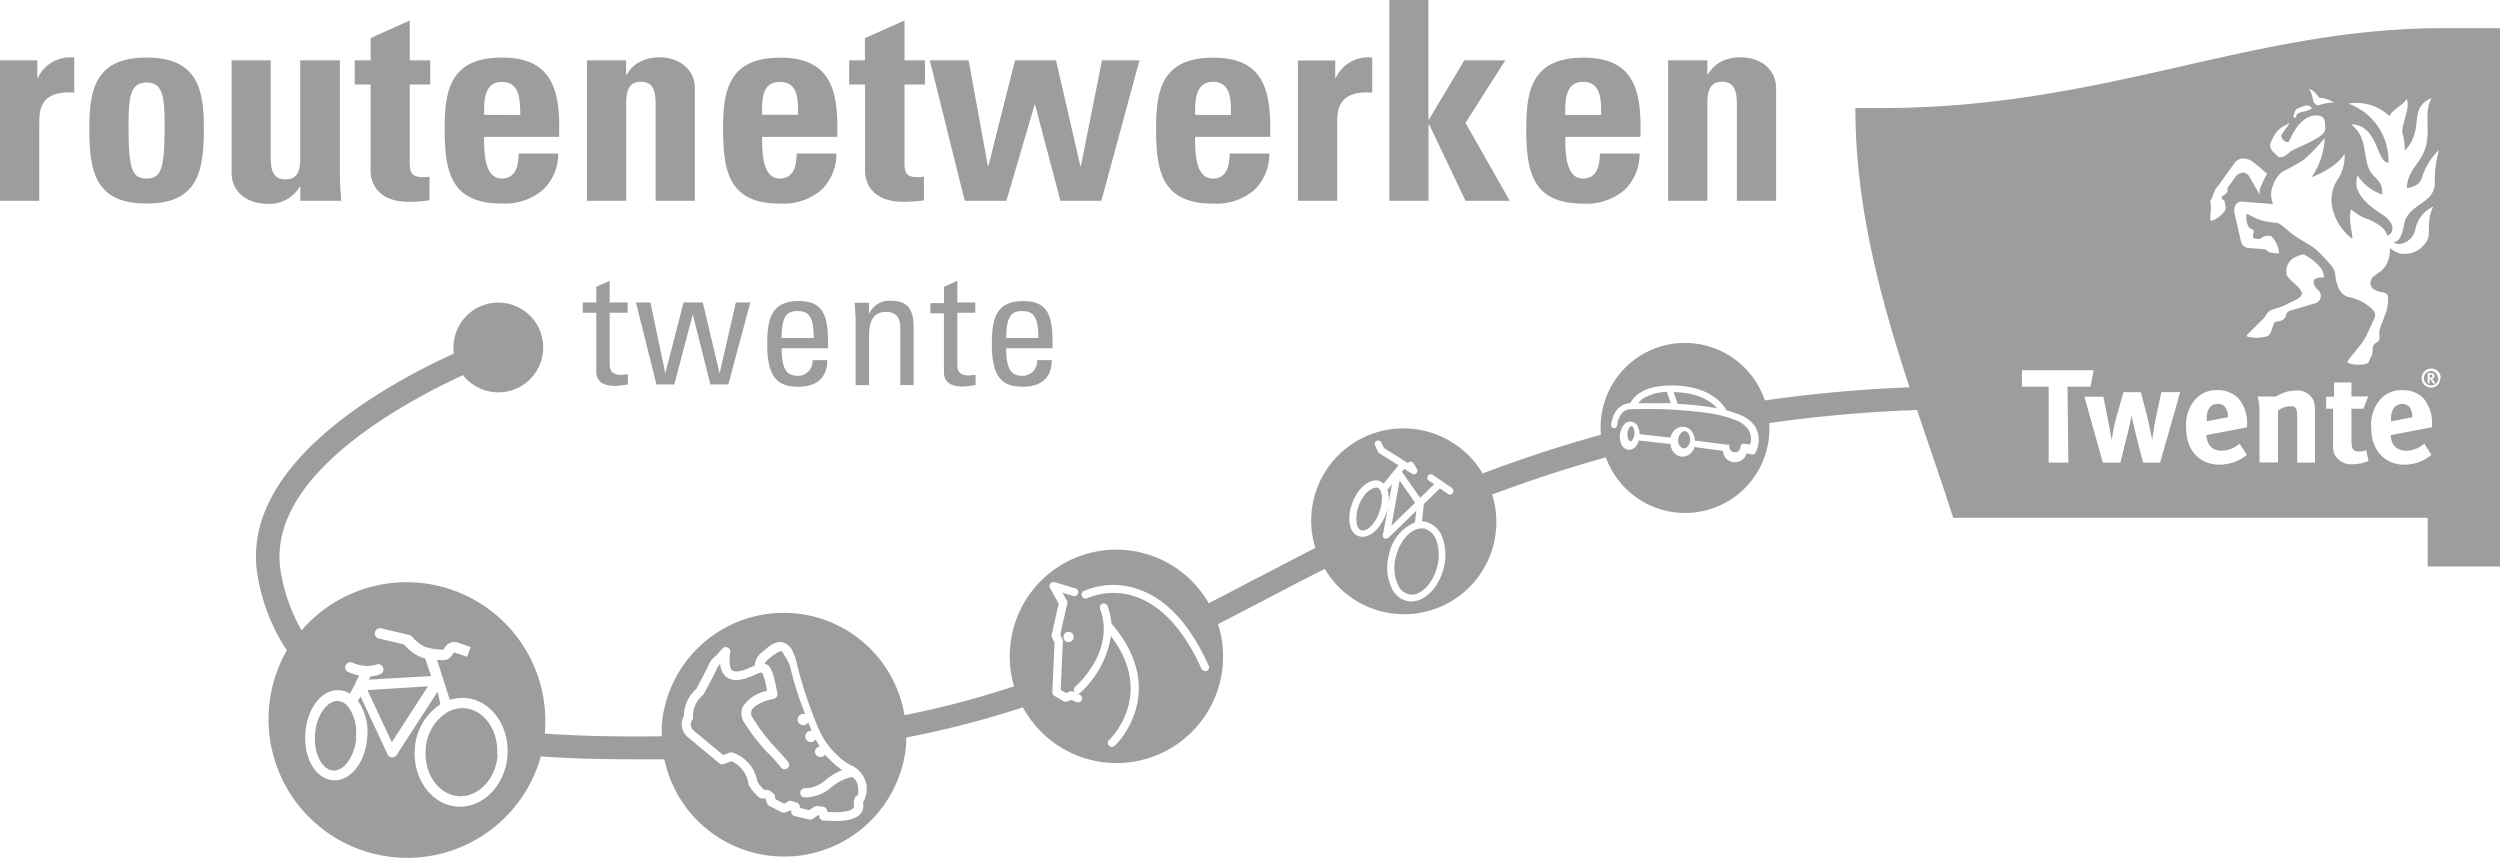 <svg xmlns="http://www.w3.org/2000/svg" viewBox="0 0 244.06 83.86"><defs><style>.cls-1{fill:#9d9d9c;}</style></defs><title>Routenetwerken Twente</title><g id="Layer_2" data-name="Layer 2"><g id="Layer_1-2" data-name="Layer 1"><path class="cls-1" d="M235.29,39.84a1.74,1.74,0,0,1,.21.89l-2.07.4s-.2-1.64,1.06-1.69A.85.85,0,0,1,235.29,39.84Zm-18.79-.41c-1.26,0-1.06,1.69-1.06,1.69l2.07-.39a1.77,1.77,0,0,0-.21-.89A.86.86,0,0,0,216.5,39.43Zm-19.7-.52A1.14,1.14,0,0,1,195.63,40a135.73,135.73,0,0,0-22.91,1.3,8.23,8.23,0,0,1-15.95,3.35c-3.94,1.1-7.64,2.33-11.1,3.63a9,9,0,0,1-16.34,7.26c-2.23,1.12-4.33,2.22-6.28,3.24-1.44.75-2.83,1.48-4.14,2.15a10.4,10.4,0,0,1-19.05,8.12A93.62,93.62,0,0,1,88.47,72c0,.19,0,.39,0,.58a11.95,11.95,0,0,1-23.61,1.55h-.37c-4,0-7.92,0-11.69-.29A13.54,13.54,0,1,1,28,63.49a18.83,18.83,0,0,1-2.82-7.1c-2-10.74,12-18.62,19.13-21.88a4.38,4.38,0,1,1,.89,2.11C38.58,39.69,25.73,46.89,27.44,56a17.2,17.2,0,0,0,2,5.54,13.54,13.54,0,0,1,23.76,9.83c0,.08,0,.17,0,.25,3.49.24,7.25.31,11.26.26h.14c0-.35,0-.71,0-1.06a11.95,11.95,0,0,1,23.7-1A89.38,89.38,0,0,0,99,67a10.4,10.4,0,0,1,19-8.11c1.28-.65,2.62-1.35,4-2.09,2-1,4.13-2.16,6.41-3.31a9,9,0,0,1,16.33-7.27c3.59-1.36,7.43-2.64,11.55-3.78a8.23,8.23,0,0,1,16-3.35,138.22,138.22,0,0,1,23.42-1.33A1.14,1.14,0,0,1,196.8,38.91ZM49.54,73.78c.22-2.93-1.63-5.46-4.12-5.64a3.91,3.91,0,0,0-1.51.19l-1.24-3.9.2,0a2,2,0,0,0,.82-.06,1.16,1.16,0,0,0,.5-.49,1,1,0,0,1,.15-.19c.57.18,1.25.43,1.26.43l.35-.95s-.7-.26-1.3-.45a1.1,1.1,0,0,0-1.29.6l-.08.11a6.32,6.32,0,0,1-1.8-.29,3.94,3.94,0,0,1-1.32-1.07L40,62l-2.79-.66a.51.51,0,0,0-.61.38.51.51,0,0,0,.37.61l2.47.58a4.56,4.56,0,0,0,1.69,1.26l.37.1L42.09,66,36,66.35l.14-.26a.47.47,0,0,0,0-.06,2.68,2.68,0,0,0,1-.22.5.5,0,0,0-.42-.92,3.3,3.3,0,0,1-2.3-.2.5.5,0,0,0-.42.92,5.53,5.53,0,0,0,1.07.34l-.36.68,0,0a.51.51,0,0,0,0,.09l-.55,1a2.25,2.25,0,0,0-1-.34c-1.69-.13-3.17,1.7-3.35,4.17s1,4.49,2.69,4.62,3.16-1.7,3.35-4.17a5.28,5.28,0,0,0-.9-3.57l.24-.45,2.65,5.67a.5.5,0,0,0,.42.29h0a.51.51,0,0,0,.46-.23l4-6.19L43,68.75A5.57,5.57,0,0,0,40.5,73.1c-.22,2.92,1.63,5.46,4.12,5.64S49.32,76.7,49.54,73.78Zm35,2.67A2.59,2.59,0,0,0,83,74.67l-.35-.2a7.28,7.28,0,0,1-1.23-1.06,7.55,7.55,0,0,1-1.61-2.52,42.66,42.66,0,0,1-2-6,4.73,4.73,0,0,0-.41-1.25,1.46,1.46,0,0,0-1-.93c-.68-.16-1.3.37-1.8.79l-.22.18A1.73,1.73,0,0,0,73.69,65l-.09,0-.64.28c-.74.31-1.28.35-1.52.14s-.26-1.28-.15-1.7a.45.45,0,0,0-.76-.41l-.61.69a2.33,2.33,0,0,0-.78,1c-.13.3-.86,1.68-1.18,2.28a3.53,3.53,0,0,0-1.2,2.61,1.67,1.67,0,0,0,.3,2l3.17,2.63a.45.45,0,0,0,.44.07l.73-.28a2.9,2.9,0,0,1,1.67,2.18l0,.11a4.61,4.61,0,0,0,1,1.22.44.44,0,0,0,.35.13l.31,0,.12.41a.45.45,0,0,0,.24.31l1.24.63a.45.45,0,0,0,.36,0l.46-.18.1,0,0,.21a.45.45,0,0,0,.34.34L79,80a.45.45,0,0,0,.35-.07l.5-.34.14,0,0,.18a.45.45,0,0,0,.39.34l.23,0c1.74.13,2.84-.07,3.35-.62a1.23,1.23,0,0,0,.3-1.08v-.1a1.34,1.34,0,0,1,.12-.21A2.83,2.83,0,0,0,84.56,76.44ZM108.61,61a.37.37,0,0,0-.1-.07,6.57,6.57,0,0,0-.37-1.72.39.39,0,1,0-.73.26c1.5,4.2-2.42,7.55-2.46,7.58a.39.39,0,0,0,0,.55l.05,0-.24-.1a.39.39,0,0,0-.3,0l-.39.16-.52-.31.21-4.69a.4.4,0,0,0,0-.18l-.25-.53.67-3a.39.39,0,0,0,0-.27l-.46-.83,1,.32a.39.39,0,1,0,.23-.74l-2-.6a.39.39,0,0,0-.45.56l.85,1.54-.67,3a.39.39,0,0,0,0,.25l.27.56-.22,4.83a.39.39,0,0,0,.19.35l.89.53a.4.4,0,0,0,.17.05.4.4,0,0,0,.18,0l.42-.18.52.22a.39.39,0,0,0,.3-.72l-.21-.09a.38.38,0,0,0,.26-.09,9.44,9.44,0,0,0,3-5.55c4.35,5.73,0,10-.21,10.19a.39.39,0,0,0,.53.56C108.88,72.83,114.23,67.64,108.61,61Zm-3.85.95a.5.5,0,0,0-.92.38.5.5,0,1,0,.92-.38ZM118,65c-1.79-4-4.09-6.5-6.83-7.46a7.27,7.27,0,0,0-5.41.18.39.39,0,0,0,.35.69,6.57,6.57,0,0,1,4.8-.14c2.54.89,4.68,3.27,6.38,7a.39.39,0,0,0,.33.23.37.37,0,0,0,.19,0A.39.39,0,0,0,118,65Zm23.77-17.35-1.93-1.31a.34.34,0,0,0-.38.56l.55.37-1.37,1.33-1.78-2.54.23-.29.78.49a.34.34,0,0,0,.47-.45l-.34-.58a.34.34,0,0,0-.46-.12.34.34,0,0,0-.1.09l-2.34-1.47-.27-.57a.34.34,0,0,0-.61.29l.31.66a.33.33,0,0,0,.13.14l1.86,1.17-1.44,1.79a1.13,1.13,0,0,0-.26-.19c-.86-.45-2.08.38-2.71,1.85s-.47,3,.38,3.41a1.12,1.12,0,0,0,.44.12h0c.83.06,1.74-.73,2.28-2a4.87,4.87,0,0,0,.26-.76L135,52.22a.34.34,0,0,0,.17.36l.13,0a.34.34,0,0,0,.26-.09l2.71-2.63L138.13,51a4.27,4.27,0,0,0-2.53,3.15,4.67,4.67,0,0,0,.36,3.45,2.2,2.2,0,0,0,1.35,1.06,1.93,1.93,0,0,0,.33.05c1.39.1,2.81-1.29,3.29-3.24a5,5,0,0,0-.07-2.86,2.41,2.41,0,0,0-1.63-1.66,1.93,1.93,0,0,0-.41-.05l.17-1.6a.3.3,0,0,0,0-.09l1.58-1.53.81.55a.33.33,0,0,0,.16.06.34.34,0,0,0,.21-.61Zm29.64-5.93a3.34,3.34,0,0,0-1.69-1.28,8.93,8.93,0,0,0-1.18-.38,3.64,3.64,0,0,0-1.06-1.2A5.48,5.48,0,0,0,165.8,38a8.73,8.73,0,0,0-2.64-.37c-3,0-3.78,1.31-4,1.72a1.78,1.78,0,0,0-.51.1c-.36.12-1.16.54-1.36,2a.31.31,0,0,0,.27.35h0a.31.31,0,0,0,.31-.27,2.3,2.3,0,0,1,.42-1.13l.06-.07h0a1.08,1.08,0,0,1,.46-.32h0a1.18,1.18,0,0,1,.31-.05,44,44,0,0,1,7.74.38,11.85,11.85,0,0,1,2.46.63,2.76,2.76,0,0,1,1.39,1,1.82,1.82,0,0,1,.14,1.43l-.59-.09a.31.31,0,0,0-.35.27.31.31,0,0,0,0,0,.63.63,0,0,1-.21.47.56.56,0,0,1-.39.09c-.26,0-.54-.23-.49-.73h0v0h0v0h-.27l-3.09-.4a1.61,1.61,0,0,0-.24-.8,1.1,1.1,0,0,0-1.78-.17,1.59,1.59,0,0,0-.37.68h0l-3-.34a1.67,1.67,0,0,0-.16-.68.8.8,0,0,0-1.45-.14,1.89,1.89,0,0,0-.17,1.82.87.87,0,0,0,.68.53h.07a.89.89,0,0,0,.7-.39,1.62,1.62,0,0,0,.25-.52l2.84.32.07,0,.17,0a1.58,1.58,0,0,0,.24.72,1.15,1.15,0,0,0,.85.54h.1a1.16,1.16,0,0,0,.84-.38,1.53,1.53,0,0,0,.29-.44v0h0l0-.12,2.81.37a1.25,1.25,0,0,0,.27.7,1.14,1.14,0,0,0,.78.41h.13a1.11,1.11,0,0,0,1.11-.85l.53.1h.07a.31.31,0,0,0,.3-.21A2.58,2.58,0,0,0,171.38,41.71Zm-11.44-2.36c.78,0,1.91,0,3.14,0l-.38-1.1a4.51,4.51,0,0,0-2.38.69,1.9,1.9,0,0,0-.38.37Zm3.42-1.07.39,1.14a31.39,31.39,0,0,1,3.34.34l.52.09a3.59,3.59,0,0,0-.58-.53,4.91,4.91,0,0,0-1.46-.72,8,8,0,0,0-2.22-.33ZM165,43c0-.46-.2-.88-.52-.91h0c-.31,0-.6.35-.64.79a.8.8,0,0,0,.48.9h0a.52.52,0,0,0,.42-.18.89.89,0,0,0,.14-.2h0v0A1.12,1.12,0,0,0,165,43Zm-5.45-.63a1.16,1.16,0,0,0-.09-.6c-.05-.1-.12-.17-.18-.18h0a.3.3,0,0,0-.2.14,1.27,1.27,0,0,0-.11,1.17c.05.1.12.17.18.18s.14,0,.21-.14a1.16,1.16,0,0,0,.2-.57Zm77.73-5.79h-.08v.3h.07c.1,0,.19-.05.19-.16S237.36,36.55,237.23,36.55Zm.77.38a.71.71,0,1,1-.71-.75A.71.71,0,0,1,238,36.93Zm-.28.51a2,2,0,0,0-.33-.48h0a.3.3,0,0,0,.23-.28c0-.16-.12-.29-.36-.29H237v1h.18V37h.05s.13.17.29.43Zm6.34-34.69V55.31H237V50.55H190.68c-3.93-12.31-9.55-25.47-9.55-40h2.45c22,0,36-7.8,54.92-7.8h5.57ZM225.44,8.67c.47.94.25,1.15.57,1.49a.39.39,0,0,0,.39.1,4.89,4.89,0,0,1,1.46-.25,3,3,0,0,0-1.48-.47A1.94,1.94,0,0,0,225.44,8.67Zm-1.54,2.61c-.07.19.26.36.28,0s1-.35,1.47-.66c.14-.08-.3-.44-.62-.3a3.8,3.8,0,0,0-.85.34A1.8,1.8,0,0,0,223.91,11.29Zm-2.29,2.81a1,1,0,0,0,.46.86l.36.37c.31.11.71-.08,1.09-.46S227,13.49,227,12.61c0-.65,0-1.19-.56-1.3-1.7-.33-2.68,1.85-2.92,2.37s-.82-.16-.81-.41,1-1.35.72-1.23a2.82,2.82,0,0,1-.31.2,2.29,2.29,0,0,0-.92.71A5.13,5.13,0,0,0,221.62,14.09Zm-5.77,6.39s-.13,1,0,1.06.87-.29,1.28-.86a.67.67,0,0,0,.17-.41l-.1-.51c0-.3-.31-.2-.3-.5,0-.13.34-.22.5-.45s0-.41.09-.5.76-1.06.76-1.06a1.12,1.12,0,0,1,.78-.41.86.86,0,0,1,.62.49L220.6,19c0-.08,0-.35,0-.5a10.07,10.07,0,0,1,.73-1.54s-1.4-1.2-1.6-1.3a2,2,0,0,0-.81-.19,1.09,1.09,0,0,0-.76.43l-1.59,2.21a2.13,2.13,0,0,0-.49.84,3.85,3.85,0,0,1-.28.64C215.74,19.83,215.91,20.19,215.84,20.48Zm-14,17.27h2.24l.31-1.61h-7v1.61H200v7.41h1.92Zm11,.53H211l-.52,2.44c-.19.88-.34,2-.38,2.26,0,0-.2-1.17-.51-2.45L209,38.29h-1.7l-.65,2.29a19.26,19.26,0,0,0-.5,2.41s-.22-1.36-.39-2.15l-.42-2.11h-1.85l1.8,6.44H207l.35-1.42c0-.05.34-1.28.59-2.43.11-.5.12-.59.16-.89,0,.27.05.36.11.68s.26,1.12.39,1.68l.62,2.37h1.66Zm2.53,4.2,4-.76c0-.12,0-.24,0-.36a3.68,3.68,0,0,0-.91-2.54,2.84,2.84,0,0,0-2-.73,2.71,2.71,0,0,0-2.17.93,3.76,3.76,0,0,0-.87,2.74c0,2.77,2,3.9,3.93,3.54a4.06,4.06,0,0,0,2-.9l-.71-1.09a2.74,2.74,0,0,1-1.76.69C216,44,215.45,43.46,215.4,42.49ZM226,40.12a2.73,2.73,0,0,0-.14-1,1.71,1.71,0,0,0-1.66-1,3.72,3.72,0,0,0-2,.59h-1.81a5.22,5.22,0,0,1,.19,1.44v5h1.81V40.09a2,2,0,0,1,1.26-.43c.47,0,.61.23.61,1v4.5H226Zm-.13-12.63c0-.51,1-.34,1-.45a1.54,1.54,0,0,0-.23-.77,4.61,4.61,0,0,0-1.8-1.45,4.51,4.51,0,0,0-.88.34,1.5,1.5,0,0,0-.72,1.66c.13.48,1.46,1.25,1.48,1.83,0,.18-.21.43-.47.56l-1.24.61a7.08,7.08,0,0,1-1,.34,1.33,1.33,0,0,0-.79.58,1.8,1.8,0,0,1-.42.53l-1.36,1.35c-.08.08-.16.2,0,.25a3.55,3.55,0,0,0,1.93-.06.86.86,0,0,0,.33-.41l.22-.63c.09-.28.19-.39.38-.39.48,0,.85-.32.86-.6a.6.6,0,0,1,.45-.46l2.5-.74a.75.75,0,0,0,.26-1.2S225.83,28,225.87,27.49ZM231.22,45,231,43.95a2.46,2.46,0,0,1-.65.13c-.63,0-.79-.23-.79-1.11V39.9h1.16l.47-1.2h-1.63V37.34h-1.7v1.39h-.77V39.9h.68v3.36a2.49,2.49,0,0,0,.12,1.06,1.84,1.84,0,0,0,1.86,1A3.81,3.81,0,0,0,231.22,45Zm.21-10.1a1.36,1.36,0,0,0,.2-.8.7.7,0,0,1,.36-.65.56.56,0,0,0,.31-.61,1.85,1.85,0,0,1,.09-.91s.48-1.25.61-1.63a5.61,5.61,0,0,0,.14-1.14c0-.3-.06-.54-.54-.62-1.65-.27-1.14-1.22-1-1.45a6,6,0,0,1,.81-.6,2.13,2.13,0,0,0,.7-1l.11-.28a4.08,4.08,0,0,0,.08-1h0a2.85,2.85,0,0,0,1,.54,2.5,2.5,0,0,0,2.75-1.5c.18-.81-.12-1.93.5-3.08a3.07,3.07,0,0,0-1.75,2.19c-.19,1.16-1.51,1.75-2.1,1.32.29-.14.7-.16,1-1.76.32-2,2.94-2,3-4a10.84,10.84,0,0,1,.4-3.27,6.33,6.33,0,0,0-1.64,2.64c-.25,1-1.41,1-1.48,1.1,0-1.89,1.51-2.46,1.88-4.28s-.23-3.19.53-4.55c-2,.87-1.07,2.38-1.91,4.14a3.46,3.46,0,0,1-.72,1,5.89,5.89,0,0,0-.25-1.78c0-1,.83-2.42.43-3.27-.2.52-1.32,1-1.68,1.68a4.64,4.64,0,0,0-4-1.21,5.9,5.9,0,0,1,3.91,5.76c-1.18,0-1-3.7-3.63-3.74,1.13,1,1.13,1.62,1.49,3.56s1.57,1.44,1.54,3.29a4.61,4.61,0,0,1-2.44-1.9c0,.5-.83,1.79,2.45,3.86,1.26.79,1.18,1.84.47,2.06a1.6,1.6,0,0,0-.43-.74,4.84,4.84,0,0,0-1.83-1,6.67,6.67,0,0,1-1.26-.82c-.37.72.29,3,.08,2.84-1.15-.81-2.85-3.3-1.5-5.6a4.3,4.3,0,0,0,.78-2.7s-.54,1.26-3.23,2.31a7.3,7.3,0,0,0,1.29-3.83,17.91,17.91,0,0,1-2,2.09,16.73,16.73,0,0,1-2.17,1.21,3.32,3.32,0,0,0-1.07,2.15,3.22,3.22,0,0,0,.18,1l-1.78-.14h0l-1.14-.09a.72.72,0,0,0-.63.19,1.16,1.16,0,0,0-.22.83l.66,2.88a.81.81,0,0,0,.61.61s1.48.11,1.71.15.26.21.4.26a2.84,2.84,0,0,0,1,.11,2.88,2.88,0,0,0-.6-1.48c-.17-.18-.21-.22-.35-.23a3.91,3.91,0,0,0-.5.06,4.94,4.94,0,0,0-.45.26c-.09,0-.54,0-.61-.1a.64.64,0,0,1,0-.48.27.27,0,0,0-.19-.39c-.54-.12-.57-1.46-.43-1.48s0,0,0,0l.71.37a5.63,5.63,0,0,0,2.09.49c.41,0,1,.63,1.6,1.1s1.86,1.12,2.31,1.5a18.21,18.21,0,0,1,1.48,1.55,1.76,1.76,0,0,1,.4.8c.05.23.09,2,1.33,2.31a4.35,4.35,0,0,1,2.47,1.38.77.77,0,0,1,0,.77L231,32.8a6,6,0,0,1-.58.89l-1.13,1.41c-.18.23-.19.28.18.41a3,3,0,0,0,1,.09c.28,0,.69-.09.75-.22Zm2,7.57,4-.76c0-.12,0-.24,0-.36a3.68,3.68,0,0,0-.9-2.53,2.82,2.82,0,0,0-2-.73,2.72,2.72,0,0,0-2.18.93,3.78,3.78,0,0,0-.86,2.74c0,2.77,2,3.9,3.93,3.54a4,4,0,0,0,1.95-.9l-.71-1.09a2.68,2.68,0,0,1-1.75.69C234,44,233.44,43.46,233.39,42.49Zm4.84-5.56a.91.91,0,0,0-.93-.93.93.93,0,0,0,0,1.86A.91.91,0,0,0,238.23,36.93Zm-180-7.38H56.89v1h1.32v5.71c0,.92.56,1.43,1.8,1.43.43,0,.86-.09,1.29-.13v-1c-.28,0-.49.06-.59.06-1.19,0-1.19-.65-1.19-1.16V30.53h1.75v-1H59.52V27.41L58.21,28v1.54Zm3.81,0,2,8h1.75l1.8-6.84h0l1.72,6.84h1.75l2.15-8H71.84l-1.59,6.92h0l-1.64-6.92H66.73l-1.78,6.92h0l-1.45-6.92ZM80.83,34H76.31c0,2.24.6,2.69,1.62,2.69a1.44,1.44,0,0,0,1.4-1.53h1.43c0,1.78-1.11,2.59-2.8,2.59s-3.06-.51-3.06-4.06c0-2.36.27-4.3,3.06-4.3,2.29,0,2.87,1.26,2.87,3.92Zm-1.39-1c0-2.34-.65-2.63-1.61-2.63s-1.51.4-1.53,2.63Zm8.44,4.59h1.31V32c0-1.59-.43-2.63-2.15-2.63a2.12,2.12,0,0,0-2.15,1.19h-.06v-1H83.45c0,.56.08,1.11.08,1.67v6.37h1.31V32.82c0-1.1.21-2.37,1.64-2.37,1.11,0,1.41.7,1.41,1.56v5.57Zm4.27-8H90.83v1h1.32v5.71c0,.92.56,1.43,1.8,1.43.43,0,.86-.09,1.29-.13v-1c-.29,0-.49.06-.59.06-1.19,0-1.19-.65-1.19-1.16V30.53h1.75v-1H93.46V27.41l-1.3.59v1.54ZM102.75,34H98.23c0,2.24.6,2.69,1.62,2.69a1.44,1.44,0,0,0,1.4-1.53h1.43c0,1.78-1.11,2.59-2.8,2.59s-3.05-.51-3.05-4.06c0-2.36.27-4.3,3.05-4.3,2.29,0,2.87,1.26,2.87,3.92Zm-1.38-1c0-2.34-.65-2.63-1.61-2.63s-1.51.4-1.53,2.63ZM3.64,5.89H0V19.6H3.83V12.13c0-1.36.05-3.31,3.42-3.09V5.62a3.47,3.47,0,0,0-3.56,2H3.64V5.89ZM19.9,12.57c0,4.29-.65,7.3-5.59,7.3s-5.59-3-5.59-7.3c0-3.75.54-6.95,5.59-6.95S19.9,8.82,19.9,12.57Zm-3.83-.22c0-2.85-.14-4.29-1.76-4.29s-1.76,1.44-1.76,4.29c0,4.18.35,5.08,1.76,5.08S16.07,16.53,16.07,12.35Zm13.25,5.86V19.6h4c-.08-.9-.14-1.82-.14-2.71v-11H29.31v9.5c0,1.22-.22,2.12-1.44,2.12s-1.44-.9-1.44-2.12V5.89H22.61v11c0,1.9,1.6,3,3.42,3a3.41,3.41,0,0,0,3.23-1.66ZM34.63,5.89V8.25h1.55V16.7c0,.84.43,3,3.75,3a15.78,15.78,0,0,0,2-.14V17.24a2.63,2.63,0,0,1-.68.05C40,17.29,40,16.61,40,15.58V8.25h2V5.89H40V2L36.18,3.72V5.89Zm20,7.47H47.26c0,1.63.05,4.07,1.74,4.07,1.36,0,1.63-1.3,1.63-2.44H54.5A4.88,4.88,0,0,1,53,18.54a5.75,5.75,0,0,1-4,1.33c-4.94,0-5.59-3-5.59-7.3,0-3.75.54-6.95,5.59-6.95S54.72,9,54.58,13.36Zm-3.83-2.14C50.76,9.88,50.81,8,49,8S47.26,10,47.26,11.21ZM61.12,7.28V5.89H57.3V19.6h3.83V10.15c0-1.22.22-2.17,1.44-2.17S64,8.93,64,10.15V19.6h3.83v-11c0-1.9-1.6-3-3.42-3A4.13,4.13,0,0,0,62.54,6a3.19,3.19,0,0,0-1.36,1.28Zm20.6,6.08H74.4c0,1.63.05,4.07,1.74,4.07,1.36,0,1.63-1.3,1.63-2.44h3.88a4.88,4.88,0,0,1-1.47,3.56,5.75,5.75,0,0,1-4,1.33c-4.94,0-5.59-3-5.59-7.3,0-3.75.54-6.95,5.59-6.95S81.86,9,81.73,13.36ZM77.9,11.21C77.9,9.88,78,8,76.13,8S74.4,10,74.4,11.21Zm5-5.32V8.25h1.55V16.7c0,.84.43,3,3.75,3a15.76,15.76,0,0,0,2-.14V17.24a2.62,2.62,0,0,1-.68.05c-1.25,0-1.22-.68-1.22-1.71V8.25h2V5.89h-2V2L84.44,3.72V5.89Zm7.87,0L94.18,19.6h4.07L101,10.23h.05l2.47,9.37h4l3.72-13.71h-3.66l-2.06,10.32h-.05L103.09,5.89h-4L96.49,16.21h-.05L94.56,5.89ZM124,13.36h-7.33c0,1.63.05,4.07,1.74,4.07,1.36,0,1.63-1.3,1.63-2.44h3.88a4.88,4.88,0,0,1-1.47,3.56,5.75,5.75,0,0,1-4,1.33c-4.94,0-5.59-3-5.59-7.3,0-3.75.54-6.95,5.59-6.95S124.1,9,124,13.36Zm-3.83-2.14c0-1.33.05-3.23-1.76-3.23s-1.74,2.06-1.74,3.23Zm10.18-5.32h-3.64V19.6h3.83V12.13c0-1.36.05-3.31,3.42-3.09V5.62a3.47,3.47,0,0,0-3.56,2h-.05V5.89ZM135.63,0V19.6h3.83V12.13h.05l3.56,7.47h4.32L143.07,12l3.88-6.11h-4l-3.45,5.78h-.05V0Zm24.51,13.36h-7.33c0,1.63.05,4.07,1.74,4.07,1.36,0,1.63-1.3,1.63-2.44h3.88a4.87,4.87,0,0,1-1.47,3.56,5.74,5.74,0,0,1-4,1.33c-4.94,0-5.59-3-5.59-7.3,0-3.75.54-6.95,5.59-6.95S160.28,9,160.14,13.36Zm-3.83-2.14c0-1.33.05-3.23-1.77-3.23s-1.74,2.06-1.74,3.23Zm10.37-3.94V5.89h-3.83V19.6h3.83V10.15c0-1.22.22-2.17,1.44-2.17s1.44,1,1.44,2.17V19.6h3.83v-11c0-1.9-1.6-3-3.42-3a4.13,4.13,0,0,0-1.87.38,3.18,3.18,0,0,0-1.36,1.28ZM48.53,73.7c.18-2.37-1.26-4.42-3.19-4.56a3,3,0,0,0-1.55.32l0,0h0a4.49,4.49,0,0,0-2.23,3.7c-.18,2.37,1.25,4.42,3.19,4.56s3.66-1.67,3.83-4ZM38.25,72.46,41.78,67l-5.91.37,2.38,5.09ZM34.74,72A4.26,4.26,0,0,0,34,69a.49.49,0,0,1-.17-.17,1.35,1.35,0,0,0-.81-.39c-1.09-.08-2.13,1.4-2.27,3.24s.67,3.46,1.76,3.54,2.13-1.4,2.27-3.24Zm49,5.68a2.51,2.51,0,0,0,0-1,1.37,1.37,0,0,0-.53-.83l0,0a4.31,4.31,0,0,0-1.65.71c-.12.08-.25.18-.38.28a3.86,3.86,0,0,1-2.7,1h0a.45.45,0,0,1,.06-.89,3,3,0,0,0,2.1-.85c.16-.12.3-.23.44-.32a6.61,6.61,0,0,1,1.15-.6,7.72,7.72,0,0,1-1.3-1.11,2.46,2.46,0,0,1-.38-.4.55.55,0,0,1-1-.29.55.55,0,0,1,.48-.5c-.12-.2-.26-.43-.4-.69a.55.55,0,1,1-.43-.84h0l0-.1-.3-.73a.55.55,0,1,1-.43-.82l.13,0a32.56,32.56,0,0,1-1.47-4.64A3.91,3.91,0,0,0,76.58,64c-.11-.25-.24-.41-.35-.43s-.73.36-1,.6l-.24.2a1.06,1.06,0,0,0-.34.44,1.05,1.05,0,0,1,.24.08c.16.08.58.29,1,2.82a.45.45,0,0,1-.36.51c-.7.13-1.9.56-2.16,1.14a.74.74,0,0,0,.13.74A17.45,17.45,0,0,0,75.71,73c.41.44.82.89,1.27,1.42a.45.45,0,0,1-.68.57c-.43-.52-.84-1-1.24-1.39a18.17,18.17,0,0,1-2.36-3A1.62,1.62,0,0,1,72.51,69a3.66,3.66,0,0,1,2.38-1.56,8,8,0,0,0-.47-1.77.86.86,0,0,0-.44.08l-.67.29c-1.1.46-1.93.46-2.46,0a1.8,1.8,0,0,1-.54-1.24,1.45,1.45,0,0,0-.33.49c-.19.44-1.16,2.26-1.27,2.46a.43.43,0,0,1-.11.13A2.6,2.6,0,0,0,67.66,70a.45.45,0,0,1-.07.28.76.76,0,0,0,.08,1l2.93,2.43.63-.24a.44.44,0,0,1,.28,0,3.61,3.61,0,0,1,2.43,2.85,4.6,4.6,0,0,0,.65.79l.27,0a.45.45,0,0,1,.3.09l.31.23a.44.44,0,0,1,.17.26l.07.34.87.44L77,78.2a.44.44,0,0,1,.3,0l.49.16a.45.45,0,0,1,.29.33l0,.18.93.22.49-.33a.45.45,0,0,1,.29-.08h0l.6.09a.45.45,0,0,1,.36.33l0,.16c1.87.13,2.4-.2,2.54-.35a.34.34,0,0,0,.07-.32V78.5a1.11,1.11,0,0,1,.24-.83Zm55.35-26.09-.22,0c-1.05-.08-2.19,1.12-2.59,2.73a4,4,0,0,0,.28,2.94,1.55,1.55,0,0,0,.94.75c1.11.29,2.38-1,2.81-2.7a4.35,4.35,0,0,0-.06-2.47,1.77,1.77,0,0,0-1.16-1.23Zm-3.25-.27,2.31-2.24-1.51-2.16-.8,4.39Zm-.39-3.5a3,3,0,0,1,.11,1.28l.33-1.83-.44.55Zm-.87,2.34c.52-1.21.38-2.31-.08-2.55a.45.45,0,0,0-.17,0c-.44,0-1.15.51-1.61,1.57s-.38,2.31.08,2.55,1.26-.3,1.78-1.52Z"/></g></g></svg>